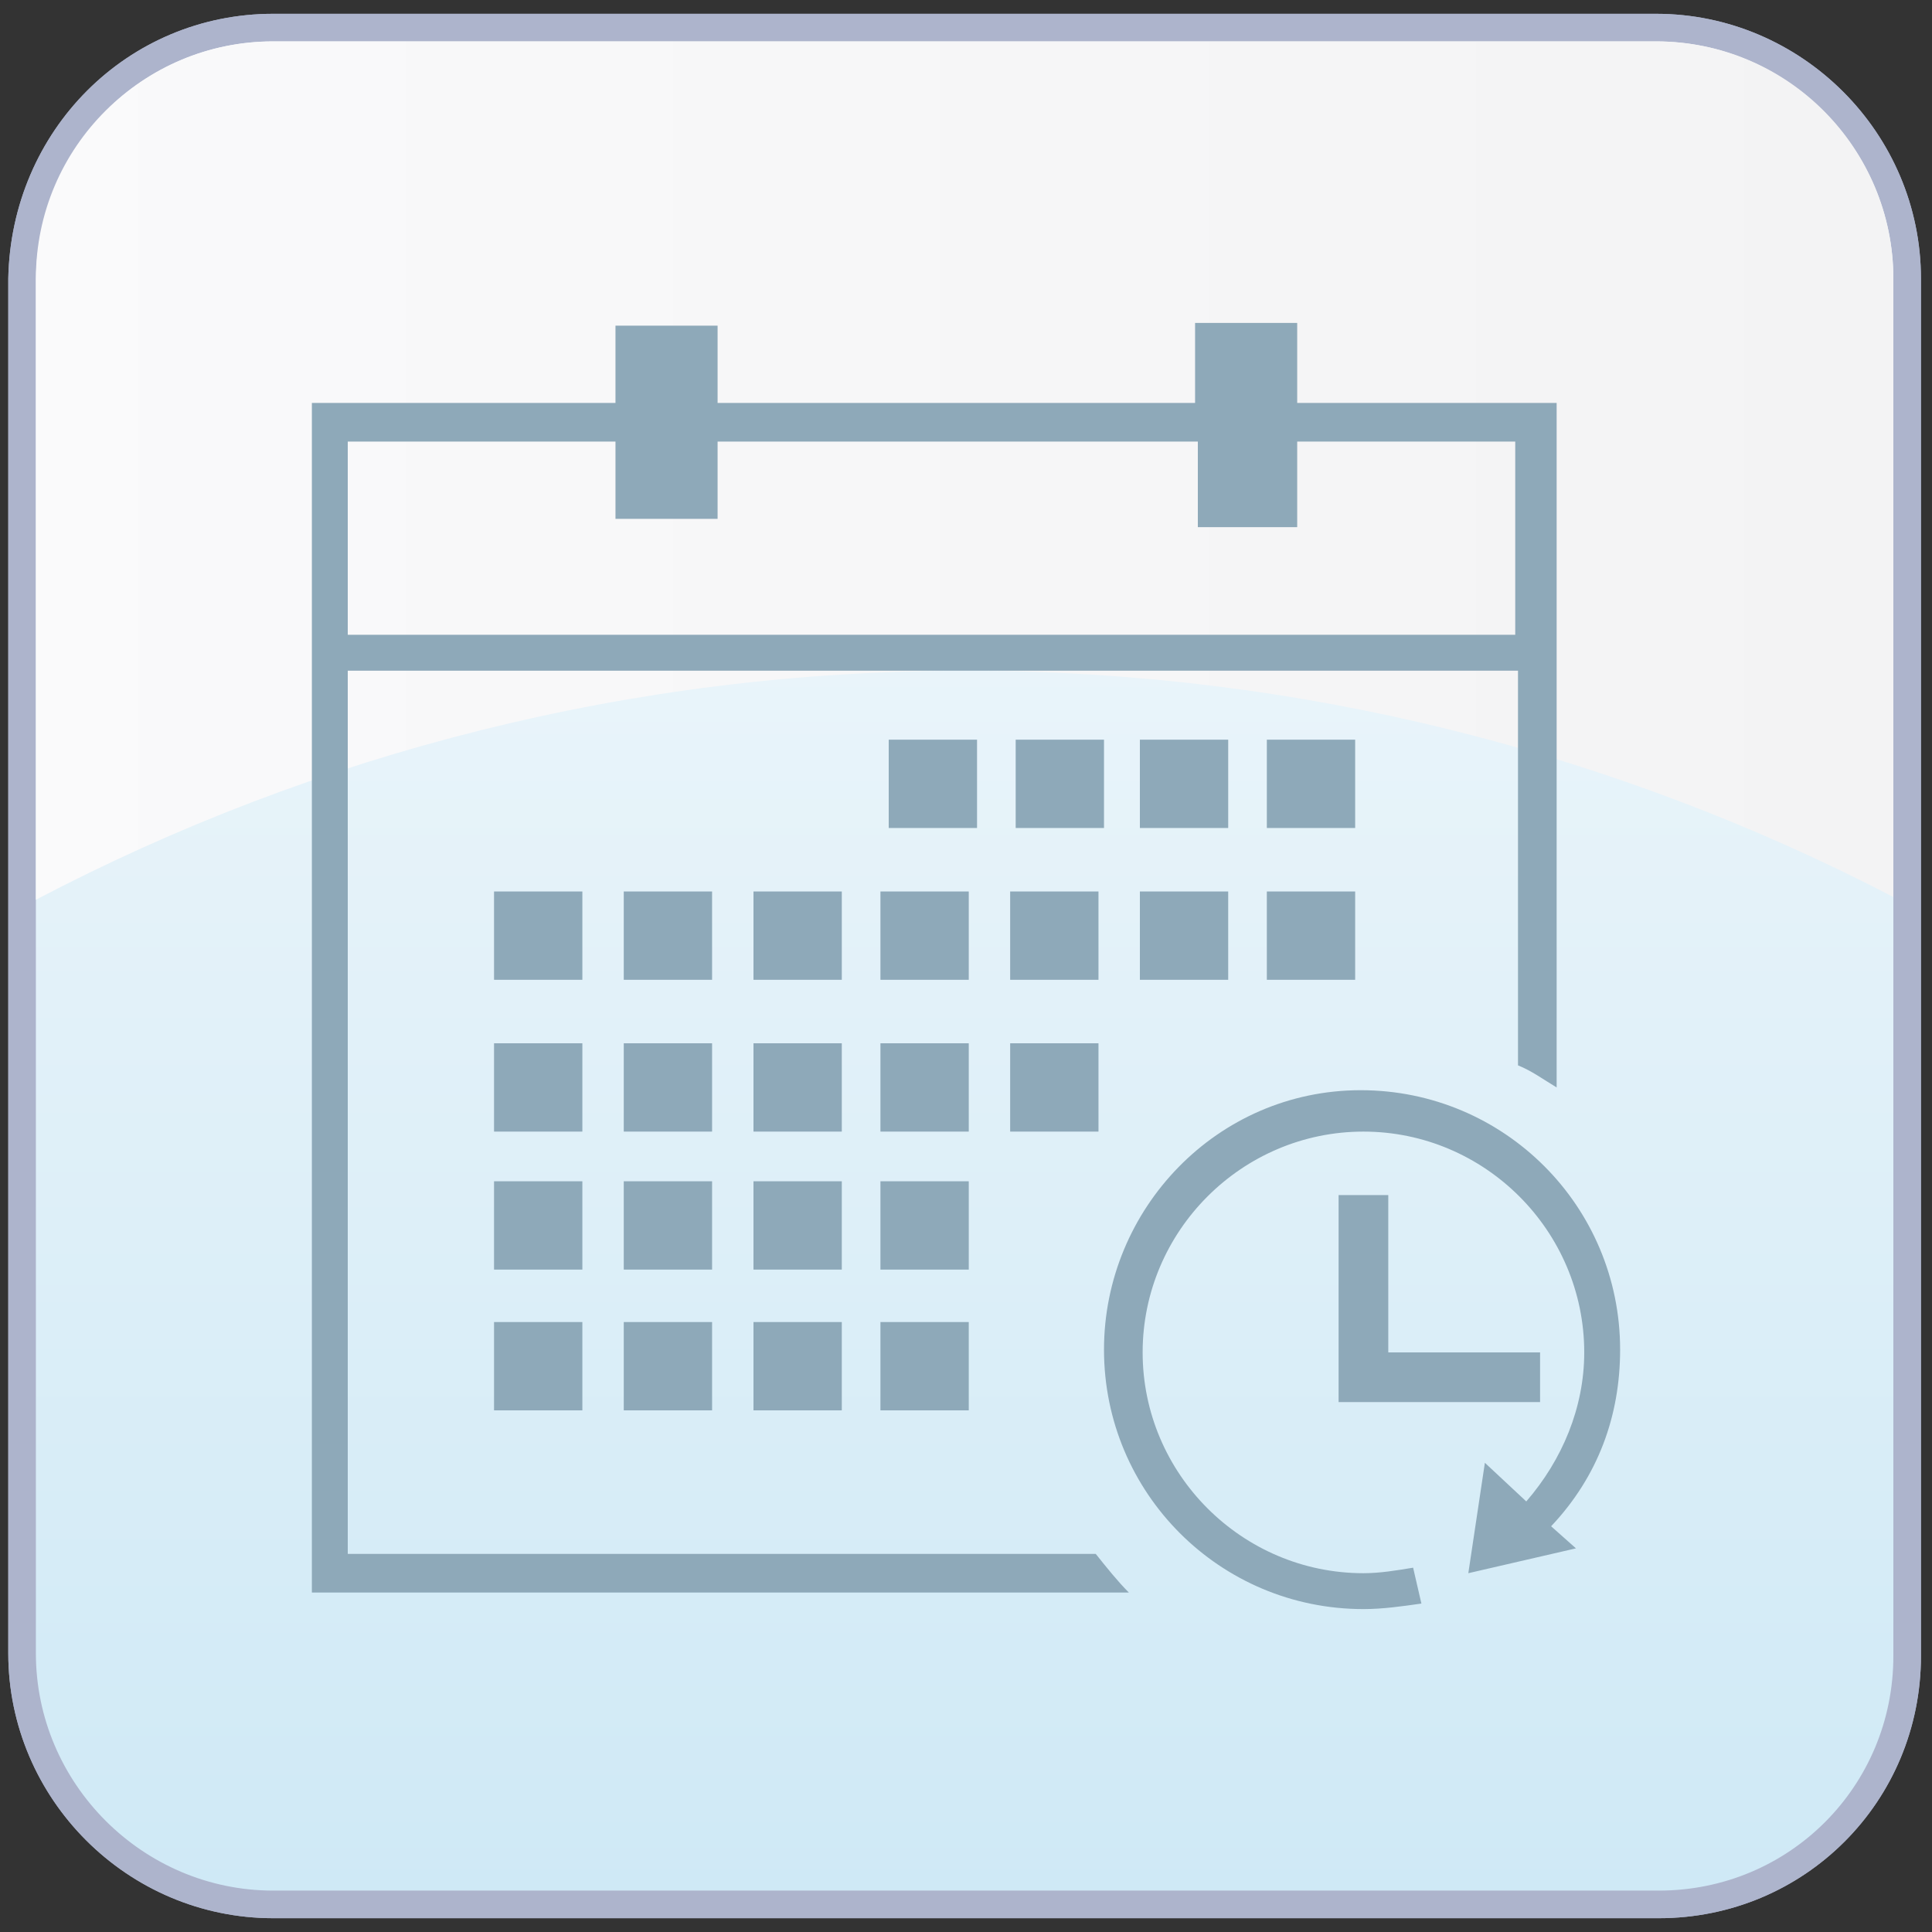 <?xml version="1.0" encoding="UTF-8"?> <!-- Generator: Adobe Illustrator 24.3.0, SVG Export Plug-In . SVG Version: 6.00 Build 0) --> <svg xmlns="http://www.w3.org/2000/svg" xmlns:xlink="http://www.w3.org/1999/xlink" version="1.1" id="Layer_1" x="0px" y="0px" viewBox="0 0 70 70" style="enable-background:new 0 0 70 70;" xml:space="preserve"><rect x="0" y="0" width="70" height="70" fill="#333333" stroke="none"/> <defs> <style> .cls-1{isolation:isolate;} .st0{display:none;} .bg-fill-top{fill:url(#SVGID_top_off);} .bg-fill-bot{fill:url(#SVGID_bot_off);stroke:#ADB4CC;stroke-miterlimit:10;} .icon-outline{fill:#8ea9b9;} </style> <linearGradient id="SVGID_bot_off" gradientUnits="userSpaceOnUse" x1="34.95" y1="78.539" x2="34.95" y2="-7.332" gradientTransform="matrix(1 0 0 -1 0 70)"> <stop offset="0" stop-color="#FCFCFD"></stop> <stop offset="0.998" stop-color="#CAE7F5"></stop> </linearGradient> <linearGradient id="SVGID_top_off" gradientUnits="userSpaceOnUse" x1="-19.264" y1="52.95" x2="77.837" y2="52.95" gradientTransform="matrix(1 0 0 -1 0 70)"> <stop offset="0" stop-color="#FCFCFD"></stop> <stop offset="0.999" stop-color="#F2F2F3"></stop> </linearGradient> <radialGradient id="SVGID_bot_on" cx="35.933" cy="93.01" r="96.444" gradientTransform="matrix(1 0 0 -1 0 70)" gradientUnits="userSpaceOnUse"> <stop offset="2.027960e-02" stop-color="#4E6B98"></stop> <stop offset="0.737" stop-color="#001554"></stop> <stop offset="1" stop-color="#0D183E"></stop> </radialGradient> <linearGradient id="SVGID_top_on" gradientUnits="userSpaceOnUse" x1="5.202" y1="68.24" x2="61.128" y2="36.093" gradientTransform="matrix(1 0 0 -1 0 70)"> <stop offset="0" stop-color="#00AFE9"></stop> <stop offset="1" stop-color="#001554"></stop> </linearGradient> </defs> <g id="Color_Blocks"> <g> <path class="bg-fill-bot" d="M60.1,69H9.9c-5,0-9.1-4.1-9.1-9.1V10.1C0.9,5,4.9,1,9.9,1H60c5,0,9.1,4.1,9.1,9.1V60 C69.1,65,65.1,69,60.1,69z"></path> <path class="bg-fill-top" d="M35,24.3c12.1,0,23.6,3,33.6,8.2V10.1c0-4.7-3.8-8.6-8.6-8.6H9.9c-4.7,0-8.6,3.8-8.6,8.6v22.5 C11.4,27.3,22.9,24.3,35,24.3z"></path> <path class="bg-fill-bot" d="M60.1,69H9.9c-5,0-9.1-4.1-9.1-9.1V10.1C0.9,5,4.9,1,9.9,1H60c5,0,9.1,4.1,9.1,9.1V60 C69.1,65,65.1,69,60.1,69z"></path> <path class="bg-fill-top" d="M35,24.3c12.1,0,23.6,3,33.6,8.2V10.1c0-4.7-3.8-8.6-8.6-8.6H9.9c-4.7,0-8.6,3.8-8.6,8.6v22.5 C11.4,27.3,22.9,24.3,35,24.3z"></path> </g> </g> <g id="Original_Icons" class="st0"> </g> <g id="Outlined_Icons"> <g> <g> <g> <rect x="32.2" y="26.8" class="icon-outline" width="3.2" height="3.2"></rect> <rect x="36.8" y="26.8" class="icon-outline" width="3.2" height="3.2"></rect> <rect x="41.3" y="26.8" class="icon-outline" width="3.2" height="3.2"></rect> <rect x="45.9" y="26.8" class="icon-outline" width="3.2" height="3.2"></rect> <rect x="17.9" y="32.3" class="icon-outline" width="3.2" height="3.2"></rect> <rect x="22.6" y="32.3" class="icon-outline" width="3.2" height="3.2"></rect> <rect x="27.3" y="32.3" class="icon-outline" width="3.2" height="3.2"></rect> <rect x="31.9" y="32.3" class="icon-outline" width="3.2" height="3.2"></rect> <rect x="36.6" y="32.3" class="icon-outline" width="3.2" height="3.2"></rect> <rect x="41.3" y="32.3" class="icon-outline" width="3.2" height="3.2"></rect> <rect x="45.9" y="32.3" class="icon-outline" width="3.2" height="3.2"></rect> <rect x="17.9" y="37.8" class="icon-outline" width="3.2" height="3.2"></rect> <rect x="22.6" y="37.8" class="icon-outline" width="3.2" height="3.2"></rect> <rect x="27.3" y="37.8" class="icon-outline" width="3.2" height="3.2"></rect> <rect x="31.9" y="37.8" class="icon-outline" width="3.2" height="3.2"></rect> <rect x="36.6" y="37.8" class="icon-outline" width="3.2" height="3.2"></rect> <rect x="17.9" y="42.8" class="icon-outline" width="3.2" height="3.2"></rect> <rect x="22.6" y="42.8" class="icon-outline" width="3.2" height="3.2"></rect> <rect x="27.3" y="42.8" class="icon-outline" width="3.2" height="3.2"></rect> <rect x="31.9" y="42.8" class="icon-outline" width="3.2" height="3.2"></rect> <rect x="17.9" y="47.9" class="icon-outline" width="3.2" height="3.2"></rect> <rect x="22.6" y="47.9" class="icon-outline" width="3.2" height="3.2"></rect> <rect x="27.3" y="47.9" class="icon-outline" width="3.2" height="3.2"></rect> <rect x="31.9" y="47.9" class="icon-outline" width="3.2" height="3.2"></rect> <path class="icon-outline" d="M58.7,48.9c0-5.2-4.2-9.4-9.4-9.4S40,43.8,40,48.9c0,5.2,4.2,9.4,9.4,9.4c0.7,0,1.4-0.1,2.1-0.2l-0.3-1.3 C50.6,56.9,50,57,49.4,57c-4.4,0-8-3.6-8-8s3.6-8,8-8s8,3.6,8,8c0,2-0.8,3.9-2.1,5.4L53.8,53l-0.6,4l3.9-0.9l-0.9-0.8 C57.9,53.5,58.7,51.3,58.7,48.9z"></path> <polygon class="icon-outline" points="48.5,43.3 48.5,50.8 55.8,50.8 55.8,49 50.3,49 50.3,43.3 "></polygon> <path class="icon-outline" d="M12.6,56.3v-32H55v14.3c0.5,0.2,0.9,0.5,1.4,0.8V14.6H47v-2.9h-3.7v2.9H26v-2.8h-3.7v2.8h-11l0,0l0,0v9.7 l0,0v33.4h29.6c-0.4-0.4-0.8-0.9-1.2-1.4H12.6z M54.9,23H12.6v-7h9.7v2.8H26V16h17.4v3.1H47V16h7.9V23z"></path> </g> </g> </g> </g> </svg> 